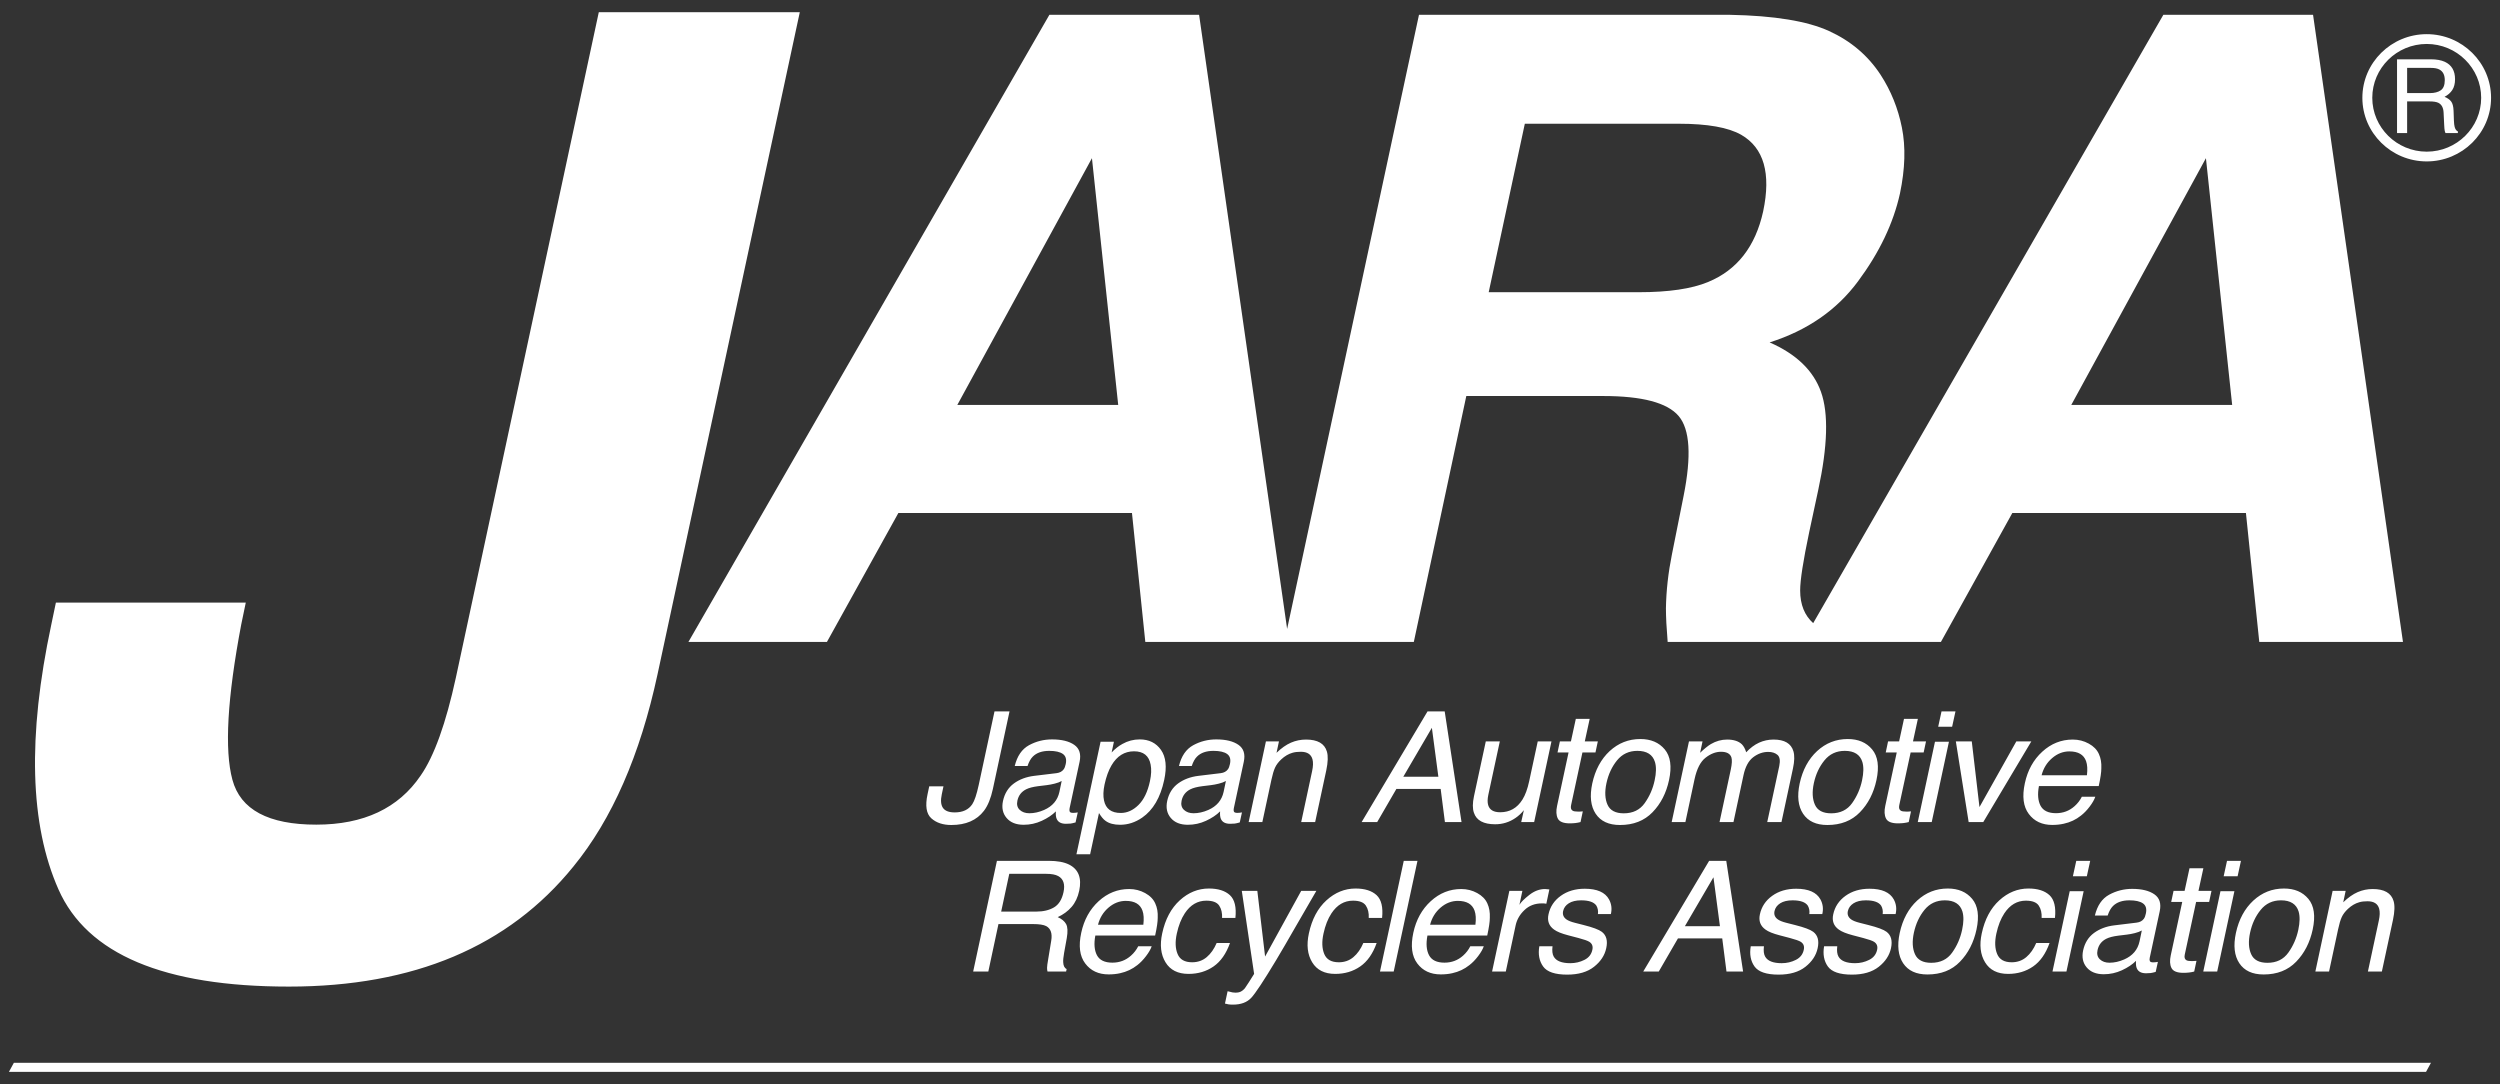 <svg 
 xmlns="http://www.w3.org/2000/svg"
 xmlns:xlink="http://www.w3.org/1999/xlink"
 width="113px" height="49px">
<rect width="100%" height="100%" fill="#333333" stroke="none"/>
<path fill-rule="evenodd"  fill="rgb(255, 255, 255)"
 d="M109.688,7.296 C108.084,7.296 106.779,6.006 106.779,4.421 C106.779,2.835 108.084,1.544 109.688,1.544 C111.291,1.544 112.596,2.835 112.596,4.421 C112.596,6.006 111.291,7.296 109.688,7.296 ZM109.688,1.987 C108.331,1.987 107.227,3.079 107.227,4.421 C107.227,5.763 108.331,6.855 109.688,6.855 C111.044,6.855 112.149,5.763 112.149,4.421 C112.149,3.079 111.044,1.987 109.688,1.987 ZM110.901,5.004 L110.917,5.451 C110.922,5.578 110.933,5.674 110.950,5.735 C110.977,5.841 111.026,5.909 111.096,5.939 L111.096,6.014 L110.536,6.014 C110.521,5.985 110.509,5.948 110.500,5.903 C110.491,5.858 110.483,5.770 110.477,5.640 L110.450,5.084 C110.439,4.866 110.360,4.720 110.211,4.646 C110.126,4.605 109.993,4.584 109.812,4.584 L108.802,4.584 L108.802,6.014 L108.346,6.014 L108.346,2.681 L109.877,2.681 C110.130,2.681 110.338,2.718 110.502,2.792 C110.813,2.935 110.968,3.196 110.968,3.580 C110.968,3.779 110.926,3.943 110.843,4.070 C110.760,4.196 110.643,4.298 110.493,4.376 C110.624,4.429 110.724,4.498 110.790,4.584 C110.857,4.671 110.894,4.811 110.901,5.004 ZM110.504,3.622 C110.504,3.385 110.420,3.223 110.250,3.137 C110.159,3.092 110.038,3.069 109.886,3.069 L108.802,3.069 L108.802,4.208 L109.828,4.208 C110.037,4.208 110.201,4.166 110.323,4.081 C110.444,3.996 110.504,3.843 110.504,3.622 ZM102.119,29.014 L101.516,23.188 L90.957,23.188 L87.730,29.014 L81.970,29.014 L81.468,29.014 L75.378,29.014 C75.326,28.386 75.300,27.880 75.300,27.495 C75.313,26.701 75.404,25.886 75.572,25.054 L76.098,22.419 C76.460,20.611 76.386,19.406 75.874,18.803 C75.361,18.201 74.224,17.900 72.461,17.900 L66.277,17.900 L63.905,29.014 L58.262,29.014 L58.052,29.014 L51.768,29.014 L51.165,23.188 L40.606,23.188 L37.378,29.014 L31.117,29.014 L47.432,0.670 L54.199,0.670 L58.178,28.428 L64.138,0.670 L78.198,0.670 C80.194,0.708 81.685,0.952 82.670,1.401 C83.655,1.850 84.433,2.510 85.003,3.381 C85.470,4.099 85.791,4.894 85.966,5.767 C86.141,6.638 86.112,7.631 85.878,8.747 C85.580,10.093 84.948,11.417 83.982,12.717 C83.017,14.019 81.685,14.939 79.987,15.477 C81.192,16.003 81.967,16.750 82.310,17.717 C82.654,18.685 82.612,20.162 82.184,22.149 L81.776,24.053 C81.503,25.348 81.367,26.226 81.367,26.688 C81.367,27.334 81.571,27.820 81.956,28.166 L97.783,0.670 L104.550,0.670 L108.614,29.014 L102.119,29.014 ZM49.356,7.150 L43.270,18.304 L50.543,18.304 L49.356,7.150 ZM78.703,6.093 C78.120,5.760 77.180,5.593 75.884,5.593 L68.922,5.593 L67.289,13.208 L74.075,13.208 C75.423,13.208 76.467,13.054 77.206,12.746 C78.515,12.207 79.345,11.144 79.695,9.554 C80.058,7.837 79.727,6.682 78.703,6.093 ZM99.708,7.150 L93.621,18.304 L100.894,18.304 L99.708,7.150 ZM25.916,39.169 C22.986,42.786 18.700,44.594 13.056,44.594 C7.412,44.594 3.942,43.131 2.644,40.204 C1.346,37.277 1.238,33.287 2.319,28.230 L2.526,27.239 L11.109,27.239 L10.903,28.230 C10.273,31.556 10.140,33.894 10.505,35.245 C10.868,36.597 12.132,37.274 14.295,37.274 C16.438,37.274 18.011,36.534 19.014,35.055 C19.623,34.180 20.154,32.704 20.607,30.622 L27.066,0.550 L36.151,0.550 L29.721,30.476 C28.934,34.133 27.666,37.030 25.916,39.169 ZM96.376,40.177 C96.810,40.177 97.144,40.260 97.378,40.423 C97.613,40.587 97.693,40.840 97.620,41.186 L97.169,43.287 C97.155,43.351 97.156,43.403 97.173,43.441 C97.191,43.479 97.242,43.499 97.327,43.499 C97.355,43.499 97.386,43.496 97.422,43.493 C97.457,43.490 97.495,43.485 97.537,43.477 L97.437,43.930 C97.336,43.958 97.260,43.975 97.208,43.982 C97.156,43.989 97.087,43.992 97.000,43.992 C96.786,43.992 96.647,43.917 96.583,43.767 C96.548,43.688 96.537,43.576 96.548,43.430 C96.386,43.593 96.173,43.735 95.911,43.856 C95.650,43.976 95.376,44.036 95.092,44.036 C94.750,44.036 94.492,43.933 94.319,43.728 C94.145,43.523 94.092,43.266 94.158,42.956 C94.232,42.619 94.396,42.356 94.649,42.170 C94.903,41.984 95.208,41.869 95.563,41.826 L96.576,41.703 C96.723,41.685 96.832,41.626 96.903,41.527 C96.943,41.472 96.972,41.393 96.993,41.291 C97.039,41.082 96.996,40.931 96.866,40.836 C96.734,40.742 96.530,40.695 96.249,40.695 C95.926,40.695 95.677,40.782 95.505,40.954 C95.409,41.050 95.329,41.191 95.267,41.381 L94.689,41.381 C94.797,40.931 95.011,40.618 95.333,40.441 C95.655,40.266 96.002,40.177 96.376,40.177 ZM96.493,42.177 C96.367,42.208 96.246,42.232 96.129,42.245 L95.742,42.292 C95.511,42.322 95.332,42.368 95.205,42.432 C94.992,42.539 94.860,42.709 94.809,42.944 C94.770,43.120 94.806,43.259 94.915,43.362 C95.024,43.464 95.168,43.515 95.347,43.515 C95.565,43.515 95.787,43.466 96.015,43.366 C96.394,43.200 96.625,42.929 96.707,42.551 L96.810,42.058 C96.725,42.106 96.620,42.145 96.493,42.177 ZM93.689,33.428 C93.950,33.428 94.191,33.489 94.412,33.611 C94.632,33.732 94.785,33.888 94.870,34.082 C94.955,34.266 94.992,34.480 94.980,34.725 C94.982,34.894 94.943,35.161 94.863,35.529 L92.160,35.529 C92.090,35.900 92.116,36.197 92.233,36.420 C92.352,36.643 92.584,36.756 92.931,36.756 C93.255,36.756 93.535,36.650 93.771,36.439 C93.909,36.316 94.018,36.175 94.099,36.013 L94.708,36.013 C94.662,36.147 94.576,36.297 94.451,36.461 C94.326,36.626 94.196,36.760 94.060,36.865 C93.833,37.047 93.574,37.169 93.282,37.232 C93.124,37.268 92.950,37.287 92.762,37.287 C92.303,37.287 91.950,37.122 91.702,36.791 C91.453,36.461 91.394,35.998 91.523,35.403 C91.648,34.818 91.911,34.342 92.311,33.976 C92.710,33.611 93.169,33.428 93.689,33.428 ZM94.329,35.042 C94.361,34.777 94.348,34.565 94.291,34.405 C94.186,34.111 93.935,33.963 93.537,33.963 C93.252,33.963 92.992,34.064 92.756,34.267 C92.519,34.470 92.361,34.728 92.280,35.042 L94.329,35.042 ZM94.477,38.910 L94.325,39.606 L93.695,39.606 L93.847,38.910 L94.477,38.910 ZM92.772,43.914 L93.551,40.283 L94.181,40.283 L93.403,43.914 L92.772,43.914 ZM90.928,43.495 C91.185,43.495 91.405,43.417 91.589,43.261 C91.773,43.106 91.922,42.893 92.037,42.623 L92.640,42.623 C92.467,43.107 92.220,43.460 91.896,43.684 C91.572,43.908 91.196,44.020 90.766,44.020 C90.284,44.020 89.937,43.845 89.725,43.496 C89.512,43.149 89.462,42.712 89.575,42.190 C89.712,41.550 89.977,41.052 90.369,40.695 C90.760,40.339 91.199,40.161 91.686,40.161 C92.101,40.161 92.418,40.261 92.635,40.460 C92.851,40.660 92.935,41.005 92.884,41.492 L92.282,41.492 C92.293,41.268 92.250,41.081 92.151,40.933 C92.052,40.784 91.858,40.710 91.569,40.710 C91.174,40.710 90.850,40.900 90.597,41.281 C90.435,41.528 90.314,41.834 90.236,42.197 C90.156,42.562 90.167,42.870 90.271,43.120 C90.373,43.370 90.593,43.495 90.928,43.495 ZM89.472,36.480 L91.139,33.510 L91.817,33.510 L89.644,37.157 L88.983,37.157 L88.404,33.510 L89.124,33.510 L89.472,36.480 ZM89.143,40.630 C89.404,40.944 89.469,41.404 89.338,42.013 C89.212,42.602 88.963,43.087 88.590,43.470 C88.219,43.855 87.729,44.046 87.120,44.046 C86.613,44.046 86.247,43.877 86.021,43.537 C85.797,43.198 85.745,42.742 85.867,42.170 C86.000,41.557 86.263,41.069 86.655,40.706 C87.048,40.343 87.509,40.161 88.040,40.161 C88.515,40.161 88.883,40.317 89.143,40.630 ZM87.906,40.695 C87.526,40.695 87.221,40.839 86.988,41.125 C86.754,41.411 86.595,41.755 86.507,42.160 C86.424,42.548 86.441,42.872 86.557,43.130 C86.673,43.389 86.918,43.519 87.292,43.519 C87.704,43.519 88.019,43.365 88.238,43.057 C88.457,42.750 88.607,42.407 88.687,42.030 C88.761,41.691 88.765,41.413 88.701,41.199 C88.598,40.864 88.332,40.695 87.906,40.695 ZM88.388,32.154 L88.236,32.849 L87.606,32.849 L87.757,32.154 L88.388,32.154 ZM88.092,33.527 L87.314,37.157 L86.683,37.157 L87.461,33.527 L88.092,33.527 ZM85.600,40.655 C85.710,40.859 85.737,41.079 85.682,41.315 L85.097,41.315 C85.115,41.177 85.093,41.050 85.028,40.937 C84.920,40.776 84.690,40.695 84.339,40.695 C84.105,40.695 83.919,40.740 83.780,40.829 C83.641,40.917 83.556,41.034 83.523,41.180 C83.489,41.338 83.541,41.465 83.678,41.561 C83.758,41.617 83.884,41.667 84.054,41.710 L84.443,41.809 C84.865,41.915 85.142,42.019 85.273,42.118 C85.479,42.276 85.546,42.522 85.473,42.858 C85.404,43.183 85.219,43.463 84.920,43.699 C84.620,43.936 84.215,44.053 83.706,44.053 C83.157,44.053 82.795,43.930 82.619,43.684 C82.443,43.437 82.387,43.133 82.449,42.770 L83.044,42.770 C83.019,42.974 83.038,43.130 83.100,43.239 C83.212,43.437 83.461,43.536 83.847,43.536 C84.076,43.536 84.289,43.486 84.485,43.387 C84.682,43.289 84.802,43.136 84.846,42.930 C84.880,42.773 84.835,42.654 84.711,42.572 C84.633,42.522 84.469,42.464 84.219,42.398 L83.754,42.276 C83.456,42.198 83.242,42.112 83.113,42.016 C82.881,41.851 82.798,41.621 82.862,41.329 C82.935,40.984 83.121,40.704 83.418,40.491 C83.716,40.278 84.076,40.171 84.501,40.171 C85.057,40.171 85.423,40.332 85.600,40.655 ZM82.133,33.948 C82.526,33.587 82.987,33.404 83.518,33.404 C83.993,33.404 84.361,33.561 84.621,33.874 C84.882,34.187 84.947,34.648 84.816,35.257 C84.690,35.846 84.441,36.331 84.068,36.714 C83.697,37.098 83.206,37.290 82.598,37.290 C82.091,37.290 81.725,37.121 81.499,36.781 C81.274,36.442 81.223,35.986 81.345,35.413 C81.477,34.801 81.741,34.312 82.133,33.948 ZM82.035,36.374 C82.151,36.633 82.396,36.762 82.770,36.762 C83.181,36.762 83.496,36.609 83.716,36.301 C83.935,35.993 84.085,35.651 84.165,35.273 C84.238,34.934 84.243,34.656 84.179,34.443 C84.076,34.107 83.810,33.939 83.384,33.939 C83.004,33.939 82.699,34.082 82.466,34.368 C82.232,34.654 82.072,34.999 81.985,35.403 C81.902,35.791 81.919,36.115 82.035,36.374 ZM82.285,40.655 C82.396,40.859 82.423,41.079 82.368,41.315 L81.782,41.315 C81.801,41.177 81.778,41.050 81.714,40.937 C81.606,40.776 81.376,40.695 81.025,40.695 C80.790,40.695 80.604,40.740 80.465,40.829 C80.326,40.917 80.241,41.034 80.208,41.180 C80.174,41.338 80.226,41.465 80.364,41.561 C80.444,41.617 80.569,41.667 80.739,41.710 L81.128,41.809 C81.551,41.915 81.827,42.019 81.958,42.118 C82.165,42.276 82.232,42.522 82.158,42.858 C82.089,43.183 81.905,43.463 81.605,43.699 C81.306,43.936 80.901,44.053 80.391,44.053 C79.842,44.053 79.480,43.930 79.304,43.684 C79.129,43.437 79.072,43.133 79.134,42.770 L79.730,42.770 C79.705,42.974 79.723,43.130 79.785,43.239 C79.897,43.437 80.146,43.536 80.532,43.536 C80.762,43.536 80.975,43.486 81.171,43.387 C81.368,43.289 81.488,43.136 81.531,42.930 C81.566,42.773 81.521,42.654 81.397,42.572 C81.318,42.522 81.155,42.464 80.904,42.398 L80.439,42.276 C80.141,42.198 79.927,42.112 79.799,42.016 C79.567,41.851 79.483,41.621 79.547,41.329 C79.621,40.984 79.806,40.704 80.104,40.491 C80.401,40.278 80.762,40.171 81.187,40.171 C81.742,40.171 82.108,40.332 82.285,40.655 ZM78.027,38.910 L78.788,43.914 L78.037,43.914 L77.845,42.415 L75.844,42.415 L74.976,43.914 L74.274,43.914 L77.253,38.910 L78.027,38.910 ZM77.741,41.864 L77.448,39.653 L76.157,41.864 L77.741,41.864 ZM74.143,33.404 C74.618,33.404 74.986,33.561 75.247,33.874 C75.507,34.187 75.572,34.648 75.441,35.257 C75.315,35.846 75.066,36.331 74.694,36.714 C74.322,37.098 73.832,37.290 73.223,37.290 C72.716,37.290 72.350,37.121 72.124,36.781 C71.900,36.442 71.848,35.986 71.970,35.413 C72.103,34.801 72.366,34.312 72.758,33.948 C73.151,33.587 73.613,33.404 74.143,33.404 ZM72.660,36.374 C72.776,36.633 73.021,36.762 73.395,36.762 C73.807,36.762 74.122,36.609 74.341,36.301 C74.560,35.993 74.710,35.651 74.790,35.273 C74.864,34.934 74.869,34.656 74.804,34.443 C74.701,34.107 74.436,33.939 74.009,33.939 C73.630,33.939 73.324,34.082 73.091,34.368 C72.858,34.654 72.698,34.999 72.611,35.403 C72.528,35.791 72.544,36.115 72.660,36.374 ZM71.631,40.171 C72.186,40.171 72.553,40.332 72.729,40.655 C72.840,40.859 72.867,41.079 72.812,41.315 L72.226,41.315 C72.245,41.177 72.222,41.050 72.158,40.937 C72.050,40.776 71.820,40.695 71.469,40.695 C71.235,40.695 71.048,40.740 70.909,40.829 C70.770,40.917 70.685,41.034 70.653,41.180 C70.619,41.338 70.670,41.465 70.808,41.561 C70.888,41.617 71.013,41.667 71.184,41.710 L71.572,41.809 C71.995,41.915 72.271,42.019 72.402,42.118 C72.609,42.276 72.676,42.522 72.602,42.858 C72.533,43.183 72.349,43.463 72.049,43.699 C71.750,43.936 71.345,44.053 70.836,44.053 C70.286,44.053 69.924,43.930 69.749,43.684 C69.573,43.437 69.516,43.133 69.578,42.770 L70.174,42.770 C70.149,42.974 70.167,43.130 70.229,43.239 C70.342,43.437 70.591,43.536 70.977,43.536 C71.206,43.536 71.419,43.486 71.615,43.387 C71.812,43.289 71.932,43.136 71.975,42.930 C72.010,42.773 71.965,42.654 71.841,42.572 C71.763,42.522 71.599,42.464 71.348,42.398 L70.883,42.276 C70.585,42.198 70.371,42.112 70.243,42.016 C70.011,41.851 69.928,41.621 69.992,41.329 C70.065,40.984 70.250,40.704 70.548,40.491 C70.845,40.278 71.206,40.171 71.631,40.171 ZM69.835,40.184 C69.847,40.184 69.866,40.185 69.894,40.189 C69.921,40.190 69.967,40.195 70.031,40.202 L69.894,40.849 C69.857,40.842 69.823,40.837 69.794,40.835 C69.764,40.833 69.731,40.833 69.694,40.833 C69.382,40.833 69.120,40.931 68.911,41.130 C68.700,41.328 68.567,41.557 68.509,41.816 L68.062,43.914 L67.442,43.914 L68.223,40.266 L68.812,40.266 L68.678,40.897 C68.751,40.774 68.901,40.625 69.127,40.449 C69.354,40.273 69.589,40.184 69.835,40.184 ZM67.230,40.839 C67.315,41.023 67.351,41.237 67.340,41.482 C67.342,41.650 67.303,41.917 67.223,42.286 L64.520,42.286 C64.450,42.656 64.475,42.953 64.593,43.177 C64.712,43.400 64.944,43.512 65.291,43.512 C65.614,43.512 65.895,43.406 66.131,43.195 C66.269,43.072 66.378,42.931 66.458,42.770 L67.068,42.770 C67.022,42.903 66.936,43.053 66.811,43.217 C66.686,43.382 66.556,43.516 66.420,43.621 C66.193,43.803 65.934,43.925 65.642,43.989 C65.484,44.025 65.310,44.043 65.122,44.043 C64.663,44.043 64.309,43.878 64.061,43.547 C63.813,43.217 63.754,42.755 63.882,42.160 C64.008,41.575 64.271,41.099 64.671,40.733 C65.070,40.367 65.529,40.184 66.049,40.184 C66.310,40.184 66.551,40.246 66.771,40.367 C66.992,40.489 67.145,40.645 67.230,40.839 ZM66.651,41.162 C66.545,40.867 66.294,40.720 65.897,40.720 C65.612,40.720 65.351,40.821 65.115,41.024 C64.879,41.227 64.721,41.485 64.640,41.798 L66.689,41.798 C66.721,41.533 66.708,41.321 66.651,41.162 ZM65.300,32.154 L66.061,37.157 L65.310,37.157 L65.118,35.659 L63.117,35.659 L62.249,37.157 L61.546,37.157 L64.525,32.154 L65.300,32.154 ZM65.014,35.107 L64.721,32.897 L63.430,35.107 L65.014,35.107 ZM64.070,38.910 L62.995,43.914 L62.375,43.914 L63.450,38.910 L64.070,38.910 ZM61.272,40.161 C61.687,40.161 62.004,40.261 62.221,40.460 C62.437,40.660 62.521,41.005 62.470,41.492 L61.867,41.492 C61.879,41.268 61.835,41.081 61.737,40.933 C61.638,40.784 61.444,40.710 61.155,40.710 C60.760,40.710 60.436,40.900 60.183,41.281 C60.020,41.528 59.900,41.834 59.822,42.197 C59.741,42.562 59.753,42.870 59.856,43.120 C59.959,43.370 60.178,43.495 60.514,43.495 C60.771,43.495 60.991,43.417 61.175,43.261 C61.359,43.106 61.508,42.893 61.623,42.623 L62.225,42.623 C62.053,43.107 61.806,43.460 61.482,43.684 C61.158,43.908 60.782,44.020 60.352,44.020 C59.870,44.020 59.523,43.845 59.311,43.496 C59.098,43.149 59.048,42.712 59.161,42.190 C59.298,41.550 59.563,41.052 59.955,40.695 C60.346,40.339 60.785,40.161 61.272,40.161 ZM57.182,43.236 L58.815,40.266 L59.500,40.266 C59.362,40.500 59.053,41.034 58.573,41.868 C58.215,42.494 57.918,43.004 57.681,43.399 C57.121,44.331 56.746,44.898 56.555,45.103 C56.365,45.306 56.091,45.409 55.733,45.409 C55.645,45.409 55.579,45.405 55.532,45.398 C55.487,45.392 55.431,45.379 55.368,45.361 L55.488,44.803 C55.589,44.832 55.663,44.850 55.710,44.857 C55.757,44.864 55.799,44.868 55.836,44.868 C55.950,44.868 56.039,44.849 56.101,44.811 C56.163,44.774 56.218,44.728 56.266,44.673 C56.283,44.655 56.344,44.563 56.451,44.394 C56.557,44.227 56.636,44.101 56.686,44.020 L56.129,40.266 L56.831,40.266 L57.182,43.236 ZM54.642,40.161 C55.057,40.161 55.374,40.261 55.591,40.460 C55.807,40.660 55.891,41.005 55.840,41.492 L55.238,41.492 C55.249,41.268 55.206,41.081 55.107,40.933 C55.008,40.784 54.814,40.710 54.525,40.710 C54.130,40.710 53.806,40.900 53.553,41.281 C53.391,41.528 53.270,41.834 53.192,42.197 C53.112,42.562 53.123,42.870 53.227,43.120 C53.329,43.370 53.549,43.495 53.884,43.495 C54.141,43.495 54.361,43.417 54.545,43.261 C54.729,43.106 54.878,42.893 54.993,42.623 L55.596,42.623 C55.423,43.107 55.176,43.460 54.852,43.684 C54.528,43.908 54.152,44.020 53.722,44.020 C53.240,44.020 52.893,43.845 52.681,43.496 C52.468,43.149 52.418,42.712 52.531,42.190 C52.668,41.550 52.933,41.052 53.325,40.695 C53.716,40.339 54.155,40.161 54.642,40.161 ZM50.280,43.512 C50.604,43.512 50.884,43.406 51.120,43.195 C51.259,43.072 51.367,42.931 51.448,42.770 L52.057,42.770 C52.012,42.903 51.926,43.053 51.800,43.217 C51.675,43.382 51.545,43.516 51.410,43.621 C51.182,43.803 50.923,43.925 50.631,43.989 C50.473,44.025 50.299,44.043 50.112,44.043 C49.652,44.043 49.299,43.878 49.051,43.547 C48.802,43.217 48.743,42.755 48.872,42.160 C48.998,41.575 49.260,41.099 49.660,40.733 C50.060,40.367 50.519,40.184 51.038,40.184 C51.299,40.184 51.540,40.246 51.761,40.367 C51.982,40.489 52.134,40.645 52.219,40.839 C52.304,41.023 52.341,41.237 52.329,41.482 C52.331,41.650 52.293,41.917 52.212,42.286 L49.509,42.286 C49.440,42.656 49.465,42.953 49.582,43.177 C49.701,43.400 49.933,43.512 50.280,43.512 ZM51.679,41.798 C51.710,41.533 51.698,41.321 51.640,41.162 C51.535,40.867 51.284,40.720 50.886,40.720 C50.602,40.720 50.341,40.821 50.105,41.024 C49.868,41.227 49.710,41.485 49.630,41.798 L51.679,41.798 ZM46.690,41.768 L45.130,41.768 L44.672,43.914 L43.987,43.914 L45.061,38.910 L47.403,38.910 C47.789,38.910 48.094,38.966 48.319,39.077 C48.748,39.291 48.902,39.686 48.781,40.260 C48.716,40.559 48.601,40.804 48.434,40.995 C48.268,41.186 48.060,41.339 47.809,41.454 C47.990,41.534 48.117,41.639 48.188,41.768 C48.259,41.898 48.269,42.108 48.219,42.398 L48.098,43.069 C48.064,43.259 48.050,43.403 48.057,43.495 C48.064,43.654 48.115,43.756 48.212,43.801 L48.188,43.914 L47.348,43.914 C47.334,43.871 47.327,43.814 47.327,43.746 C47.327,43.679 47.344,43.547 47.379,43.352 L47.516,42.517 C47.570,42.190 47.493,41.971 47.289,41.860 C47.170,41.798 46.970,41.768 46.690,41.768 ZM47.642,41.013 C47.857,40.886 48.000,40.657 48.071,40.325 C48.147,39.970 48.067,39.727 47.833,39.599 C47.707,39.530 47.526,39.497 47.292,39.497 L45.619,39.497 L45.253,41.204 L46.838,41.204 C47.160,41.204 47.427,41.140 47.642,41.013 ZM43.151,36.721 C43.516,36.721 43.781,36.598 43.947,36.350 C44.048,36.198 44.144,35.911 44.236,35.489 L44.952,32.154 L45.631,32.154 L44.877,35.666 C44.785,36.088 44.651,36.417 44.474,36.650 C44.147,37.077 43.657,37.290 43.000,37.290 C42.621,37.290 42.319,37.189 42.094,36.986 C41.869,36.782 41.813,36.421 41.925,35.900 L42.001,35.543 L42.645,35.543 L42.569,35.900 C42.510,36.173 42.527,36.378 42.621,36.516 C42.715,36.652 42.892,36.721 43.151,36.721 ZM47.427,33.939 C47.103,33.939 46.855,34.025 46.683,34.198 C46.587,34.293 46.507,34.435 46.445,34.624 L45.866,34.624 C45.975,34.174 46.189,33.861 46.510,33.684 C46.832,33.509 47.179,33.421 47.554,33.421 C47.988,33.421 48.322,33.504 48.556,33.667 C48.790,33.830 48.871,34.084 48.798,34.429 L48.346,36.531 C48.333,36.595 48.334,36.645 48.351,36.684 C48.369,36.723 48.420,36.742 48.505,36.742 C48.532,36.742 48.564,36.740 48.600,36.737 C48.635,36.733 48.673,36.729 48.715,36.721 L48.615,37.174 C48.514,37.202 48.438,37.219 48.386,37.226 C48.334,37.232 48.265,37.235 48.178,37.235 C47.964,37.235 47.825,37.161 47.761,37.011 C47.726,36.931 47.715,36.819 47.726,36.674 C47.563,36.837 47.351,36.979 47.089,37.100 C46.828,37.221 46.554,37.280 46.270,37.280 C45.928,37.280 45.670,37.177 45.497,36.971 C45.323,36.766 45.269,36.509 45.336,36.200 C45.410,35.862 45.574,35.600 45.827,35.413 C46.081,35.227 46.386,35.113 46.741,35.069 L47.754,34.947 C47.900,34.929 48.010,34.870 48.081,34.770 C48.120,34.716 48.150,34.637 48.171,34.535 C48.216,34.325 48.174,34.175 48.044,34.080 C47.912,33.986 47.707,33.939 47.427,33.939 ZM47.671,35.420 C47.545,35.452 47.423,35.475 47.306,35.489 L46.920,35.536 C46.689,35.566 46.510,35.612 46.383,35.676 C46.170,35.783 46.038,35.953 45.987,36.187 C45.948,36.364 45.983,36.504 46.092,36.606 C46.201,36.708 46.346,36.759 46.525,36.759 C46.742,36.759 46.965,36.710 47.193,36.610 C47.572,36.444 47.803,36.172 47.885,35.795 L47.988,35.301 C47.903,35.349 47.798,35.389 47.671,35.420 ZM51.517,33.421 C51.934,33.421 52.255,33.580 52.477,33.896 C52.700,34.214 52.748,34.666 52.622,35.253 C52.452,36.049 52.120,36.616 51.626,36.957 C51.314,37.172 50.982,37.280 50.628,37.280 C50.350,37.280 50.129,37.221 49.967,37.100 C49.870,37.031 49.773,36.914 49.674,36.749 L49.274,38.612 L48.655,38.612 L49.746,33.527 L50.349,33.527 L50.246,34.011 C50.404,33.844 50.567,33.717 50.734,33.626 C50.973,33.491 51.234,33.421 51.517,33.421 ZM50.239,34.596 C50.105,34.823 50.001,35.112 49.925,35.462 C49.866,35.743 49.858,35.983 49.901,36.180 C49.979,36.557 50.232,36.746 50.659,36.746 C50.948,36.746 51.214,36.626 51.458,36.386 C51.701,36.147 51.875,35.788 51.977,35.311 C52.040,35.020 52.050,34.771 52.009,34.562 C51.935,34.160 51.685,33.959 51.258,33.959 C50.828,33.959 50.489,34.171 50.239,34.596 ZM54.849,33.939 C54.526,33.939 54.277,34.025 54.105,34.198 C54.009,34.293 53.929,34.435 53.867,34.624 L53.289,34.624 C53.397,34.174 53.611,33.861 53.933,33.684 C54.255,33.509 54.602,33.421 54.976,33.421 C55.411,33.421 55.744,33.504 55.978,33.667 C56.213,33.830 56.293,34.084 56.220,34.429 L55.769,36.531 C55.755,36.595 55.756,36.645 55.773,36.684 C55.791,36.723 55.842,36.742 55.927,36.742 C55.955,36.742 55.986,36.740 56.022,36.737 C56.057,36.733 56.096,36.729 56.137,36.721 L56.037,37.174 C55.936,37.202 55.860,37.219 55.808,37.226 C55.756,37.232 55.687,37.235 55.600,37.235 C55.386,37.235 55.247,37.161 55.183,37.011 C55.149,36.931 55.137,36.819 55.149,36.674 C54.986,36.837 54.773,36.979 54.511,37.100 C54.250,37.221 53.976,37.280 53.692,37.280 C53.350,37.280 53.092,37.177 52.919,36.971 C52.745,36.766 52.692,36.509 52.758,36.200 C52.832,35.862 52.996,35.600 53.249,35.413 C53.503,35.227 53.808,35.113 54.164,35.069 L55.176,34.947 C55.323,34.929 55.432,34.870 55.503,34.770 C55.543,34.716 55.572,34.637 55.593,34.535 C55.639,34.325 55.597,34.175 55.466,34.080 C55.334,33.986 55.129,33.939 54.849,33.939 ZM55.093,35.420 C54.967,35.452 54.845,35.475 54.728,35.489 L54.343,35.536 C54.111,35.566 53.932,35.612 53.805,35.676 C53.592,35.783 53.460,35.953 53.409,36.187 C53.370,36.364 53.406,36.504 53.515,36.606 C53.624,36.708 53.768,36.759 53.947,36.759 C54.165,36.759 54.387,36.710 54.615,36.610 C54.994,36.444 55.225,36.172 55.307,35.795 L55.411,35.301 C55.325,35.349 55.220,35.389 55.093,35.420 ZM59.032,33.428 C59.555,33.428 59.870,33.609 59.975,33.969 C60.035,34.167 60.025,34.450 59.948,34.818 L59.445,37.157 L58.814,37.157 L59.307,34.858 C59.355,34.636 59.361,34.457 59.324,34.320 C59.262,34.094 59.087,33.980 58.797,33.980 C58.650,33.980 58.526,33.995 58.426,34.024 C58.244,34.074 58.073,34.174 57.912,34.324 C57.784,34.444 57.690,34.568 57.632,34.697 C57.573,34.825 57.519,35.009 57.468,35.246 L57.058,37.157 L56.439,37.157 L57.220,33.510 L57.809,33.510 L57.699,34.027 C57.919,33.814 58.137,33.661 58.351,33.568 C58.566,33.475 58.793,33.428 59.032,33.428 ZM67.808,36.714 C68.240,36.714 68.575,36.524 68.814,36.142 C68.943,35.938 69.045,35.658 69.121,35.301 L69.506,33.510 L70.127,33.510 L69.344,37.157 L68.759,37.157 L68.879,36.620 C68.769,36.757 68.644,36.875 68.504,36.970 C68.227,37.161 67.919,37.257 67.581,37.257 C67.056,37.257 66.735,37.083 66.621,36.736 C66.556,36.549 66.557,36.300 66.624,35.989 L67.158,33.510 L67.792,33.510 L67.271,35.931 C67.232,36.118 67.230,36.270 67.265,36.388 C67.327,36.606 67.508,36.714 67.808,36.714 ZM72.115,34.011 L71.526,34.011 L71.013,36.392 C70.986,36.519 71.011,36.604 71.089,36.647 C71.133,36.671 71.210,36.684 71.323,36.684 C71.353,36.684 71.385,36.684 71.419,36.683 C71.454,36.681 71.496,36.678 71.543,36.674 L71.440,37.157 C71.364,37.178 71.287,37.192 71.208,37.202 C71.128,37.210 71.044,37.216 70.954,37.216 C70.665,37.216 70.485,37.142 70.412,36.996 C70.340,36.850 70.329,36.659 70.380,36.425 L70.899,34.011 L70.400,34.011 L70.507,33.510 L71.006,33.510 L71.227,32.492 L71.854,32.492 L71.633,33.510 L72.222,33.510 L72.115,34.011 ZM78.068,33.428 C78.361,33.428 78.583,33.500 78.732,33.642 C78.814,33.725 78.880,33.844 78.928,34.003 C79.110,33.808 79.303,33.664 79.509,33.569 C79.714,33.476 79.933,33.428 80.165,33.428 C80.660,33.428 80.960,33.605 81.063,33.959 C81.119,34.150 81.112,34.406 81.043,34.728 L80.523,37.157 L79.879,37.157 L80.423,34.624 C80.473,34.381 80.447,34.214 80.344,34.122 C80.240,34.032 80.100,33.986 79.923,33.986 C79.680,33.986 79.454,34.068 79.243,34.228 C79.033,34.390 78.888,34.658 78.807,35.035 L78.353,37.157 L77.723,37.157 L78.233,34.777 C78.285,34.529 78.295,34.348 78.260,34.235 C78.203,34.064 78.046,33.980 77.788,33.980 C77.554,33.980 77.321,34.069 77.091,34.249 C76.860,34.428 76.694,34.752 76.593,35.223 L76.180,37.157 L75.560,37.157 L76.342,33.510 L76.955,33.510 L76.845,34.027 C77.031,33.848 77.191,33.717 77.327,33.635 C77.561,33.497 77.808,33.428 78.068,33.428 ZM86.949,34.011 L86.361,34.011 L85.847,36.392 C85.820,36.519 85.845,36.604 85.924,36.647 C85.967,36.671 86.045,36.684 86.158,36.684 C86.187,36.684 86.220,36.684 86.254,36.683 C86.288,36.681 86.330,36.678 86.377,36.674 L86.275,37.157 C86.198,37.178 86.122,37.192 86.042,37.202 C85.963,37.210 85.878,37.216 85.789,37.216 C85.499,37.216 85.319,37.142 85.247,36.996 C85.174,36.850 85.163,36.659 85.214,36.425 L85.733,34.011 L85.235,34.011 L85.341,33.510 L85.840,33.510 L86.061,32.492 L86.688,32.492 L86.467,33.510 L87.056,33.510 L86.949,34.011 ZM103.235,40.161 C103.711,40.161 104.079,40.317 104.339,40.630 C104.600,40.944 104.665,41.404 104.534,42.013 C104.408,42.602 104.159,43.087 103.786,43.470 C103.415,43.855 102.924,44.046 102.316,44.046 C101.809,44.046 101.442,43.877 101.217,43.537 C100.992,43.198 100.941,42.742 101.063,42.170 C101.195,41.557 101.459,41.069 101.851,40.706 C102.244,40.343 102.705,40.161 103.235,40.161 ZM101.753,43.130 C101.869,43.389 102.114,43.519 102.488,43.519 C102.899,43.519 103.214,43.365 103.434,43.057 C103.653,42.750 103.803,42.407 103.883,42.030 C103.956,41.691 103.961,41.413 103.897,41.199 C103.794,40.864 103.528,40.695 103.102,40.695 C102.722,40.695 102.416,40.839 102.184,41.125 C101.950,41.411 101.790,41.755 101.703,42.160 C101.620,42.548 101.637,42.872 101.753,43.130 ZM101.291,38.910 L101.140,39.606 L100.510,39.606 L100.661,38.910 L101.291,38.910 ZM100.995,40.283 L100.217,43.914 L99.587,43.914 L100.365,40.283 L100.995,40.283 ZM99.853,40.767 L99.264,40.767 L98.751,43.148 C98.724,43.275 98.749,43.360 98.827,43.403 C98.871,43.428 98.948,43.441 99.061,43.441 C99.090,43.441 99.123,43.440 99.157,43.438 C99.192,43.437 99.233,43.434 99.281,43.430 L99.178,43.914 C99.102,43.934 99.025,43.949 98.945,43.958 C98.866,43.967 98.782,43.972 98.692,43.972 C98.403,43.972 98.223,43.899 98.150,43.752 C98.077,43.605 98.067,43.416 98.118,43.181 L98.637,40.767 L98.138,40.767 L98.245,40.266 L98.744,40.266 L98.965,39.247 L99.592,39.247 L99.371,40.266 L99.960,40.266 L99.853,40.767 ZM107.246,40.184 C107.770,40.184 108.085,40.366 108.190,40.727 C108.250,40.924 108.240,41.207 108.163,41.575 L107.660,43.914 L107.029,43.914 L107.522,41.614 C107.571,41.392 107.576,41.214 107.539,41.077 C107.477,40.850 107.302,40.737 107.012,40.737 C106.865,40.737 106.741,40.751 106.641,40.781 C106.459,40.831 106.288,40.931 106.127,41.081 C105.999,41.201 105.905,41.325 105.847,41.453 C105.788,41.581 105.734,41.765 105.683,42.003 L105.273,43.914 L104.654,43.914 L105.435,40.266 L106.024,40.266 L105.914,40.784 C106.134,40.571 106.352,40.418 106.567,40.324 C106.781,40.231 107.008,40.184 107.246,40.184 ZM109.657,48.447 L0.404,48.447 L0.627,48.038 L109.880,48.038 L109.657,48.447 Z"/>
</svg>